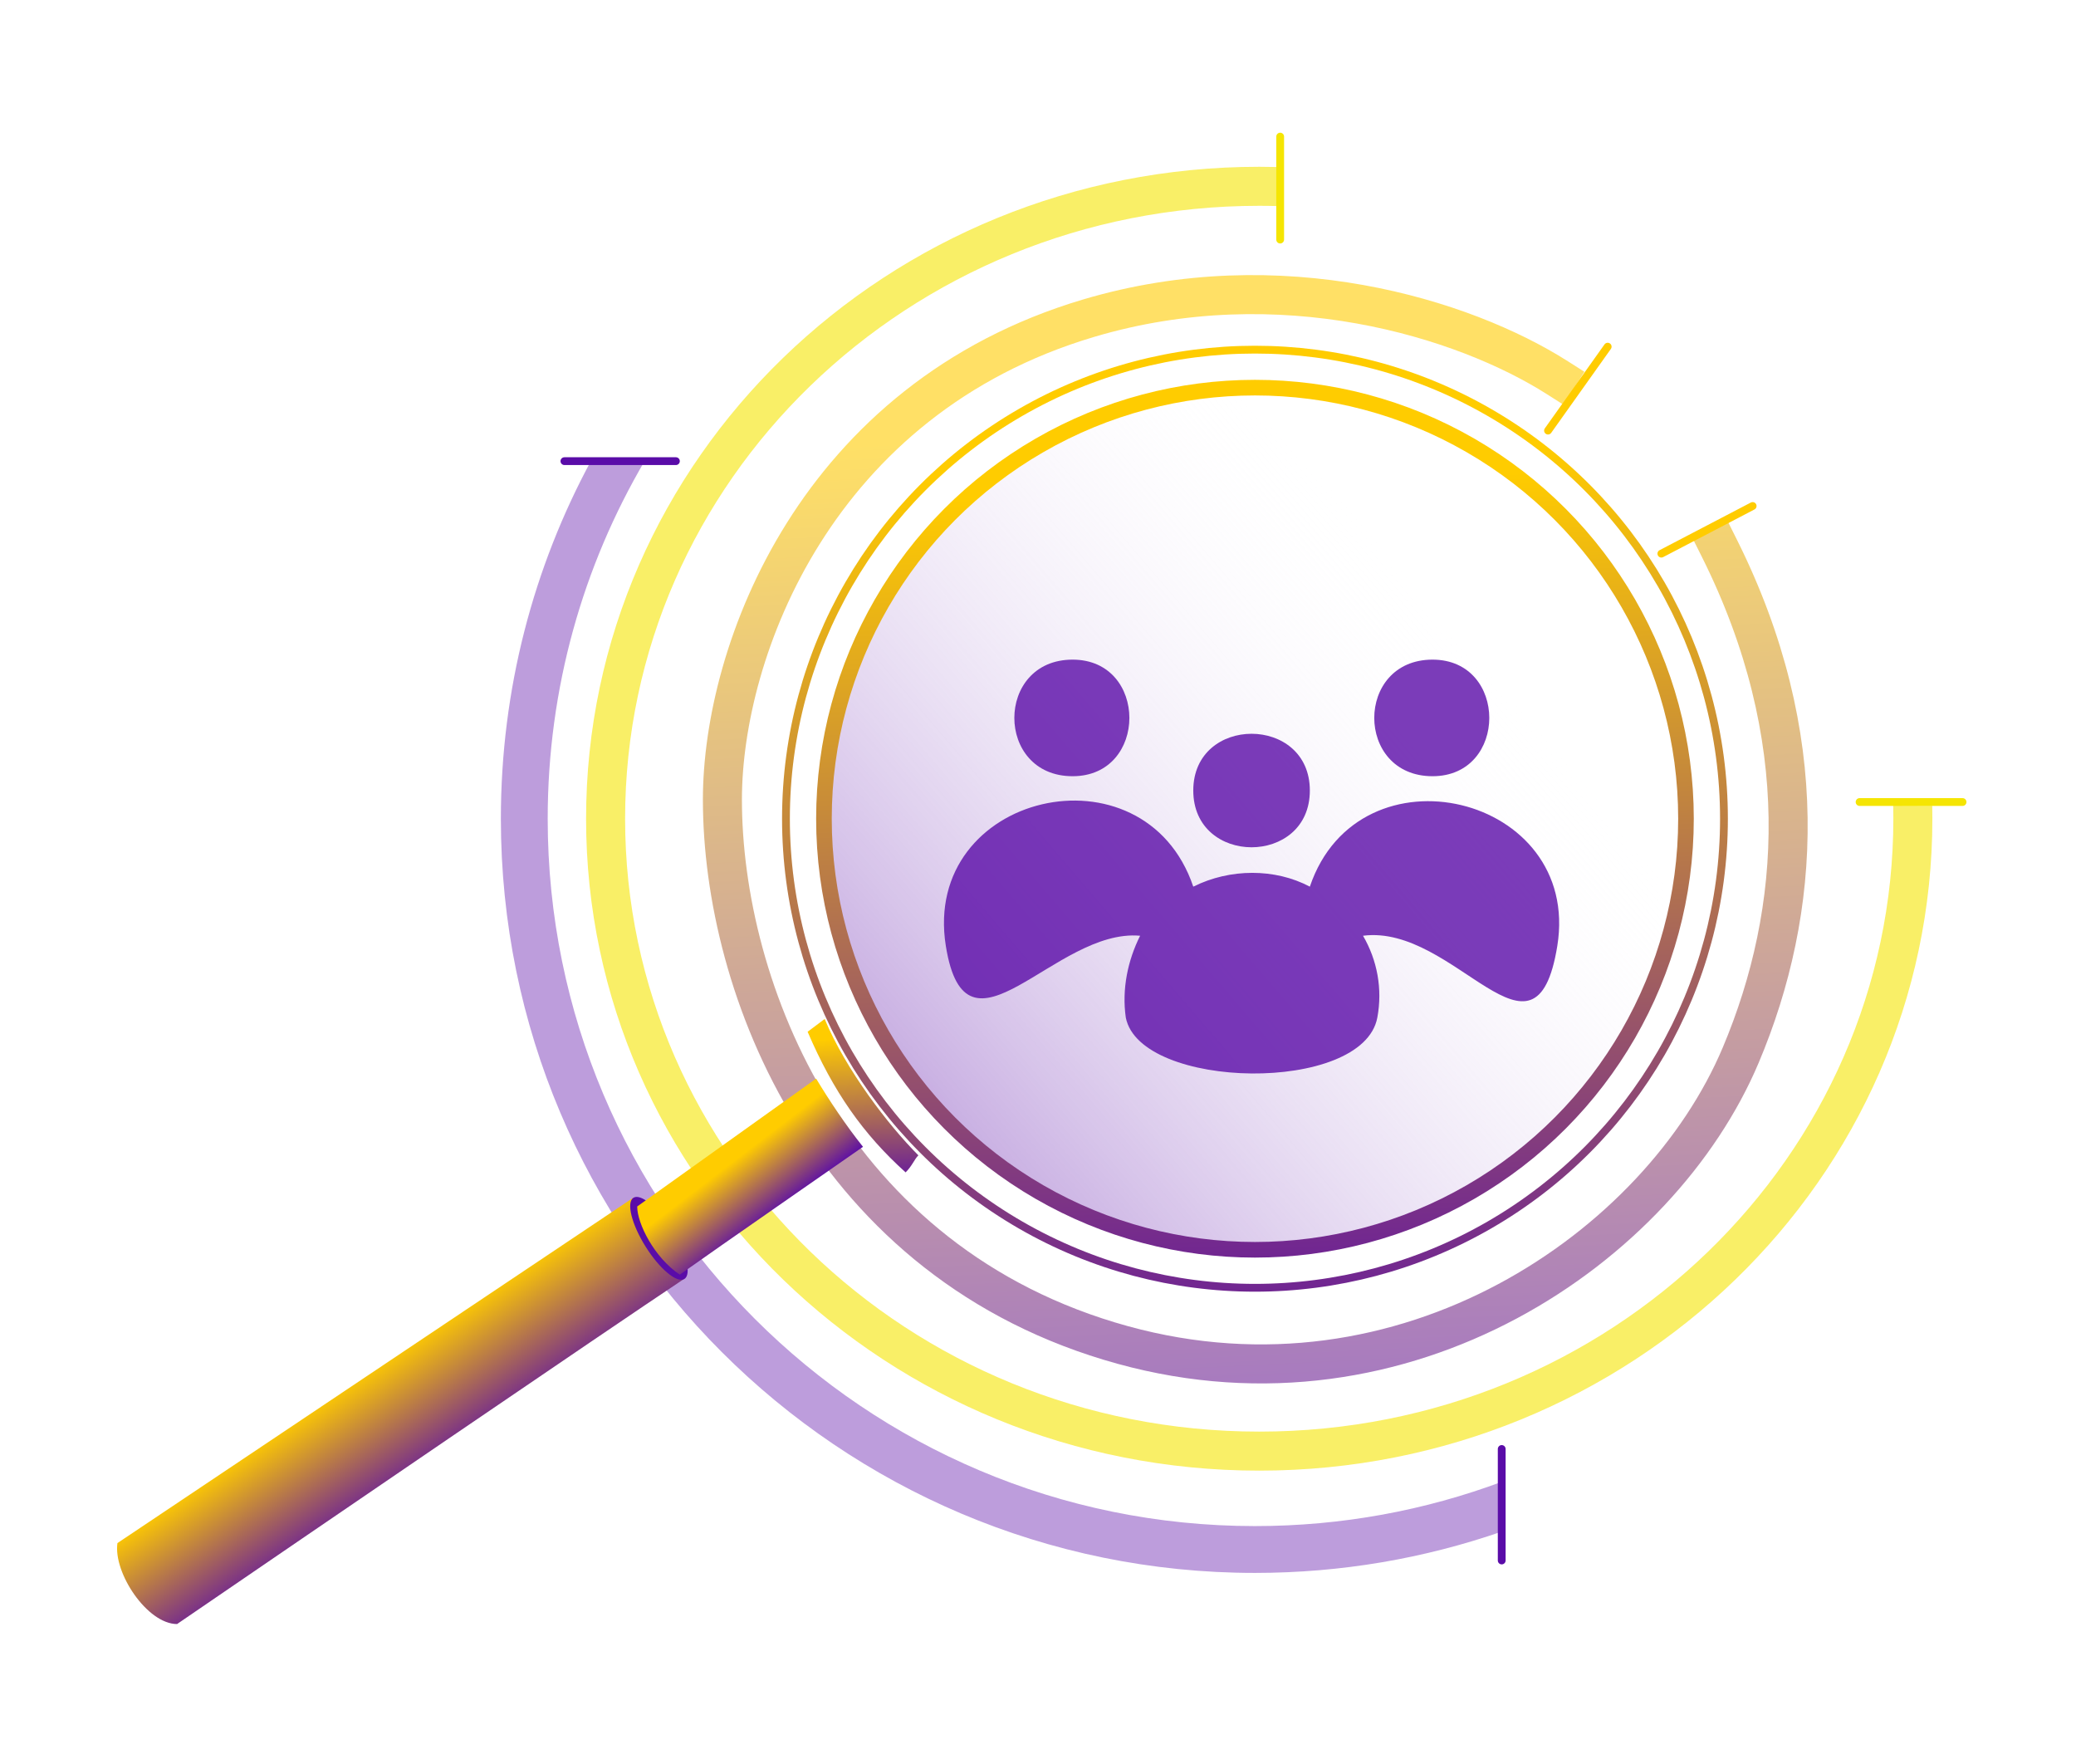<?xml version="1.0" encoding="UTF-8"?> <svg xmlns="http://www.w3.org/2000/svg" width="266" height="226" viewBox="0 0 266 226" fill="none"> <path d="M0.5 4C0.5 2.067 2.067 0.5 4 0.5H262C263.933 0.5 265.5 2.067 265.5 4V222C265.5 223.933 263.933 225.5 262 225.5H160.288H93.1H46.091H4C2.067 225.5 0.5 223.933 0.5 222V4Z" stroke="white"></path> <path d="M199.56 48.398C187.551 40.756 164.076 33.464 139.511 40.756C104.573 51.127 92.563 83.335 92.563 102.441C92.564 126.504 106.212 161.944 143.878 172.316C180.132 182.299 212.661 159.761 223.033 135.195C230.87 116.635 232.313 94.253 220.303 70.234" stroke="url(#paint0_linear)" stroke-opacity="0.6" stroke-width="5" stroke-linecap="square"></path> <circle cx="160.8" cy="104.889" r="60.094" stroke="url(#paint1_linear)"></circle> <circle cx="160.8" cy="104.889" r="55.227" fill="url(#paint2_linear)" stroke="url(#paint3_linear)" stroke-width="2"></circle> <path fill-rule="evenodd" clip-rule="evenodd" d="M163.672 21.396C162.899 21.377 162.124 21.367 161.346 21.367C113.711 21.367 75.095 58.761 75.095 104.889C75.095 151.016 113.711 188.41 161.346 188.41C208.981 188.41 247.597 151.016 247.597 104.889C247.597 104.333 247.592 103.779 247.581 103.226L242.579 103.207C242.591 103.766 242.597 104.327 242.597 104.889C242.597 148.105 206.373 183.41 161.346 183.41C116.319 183.41 80.095 148.105 80.095 104.889C80.095 61.672 116.319 26.367 161.346 26.367C162.118 26.367 162.887 26.377 163.653 26.398L163.672 21.396Z" fill="#F5E503" fill-opacity="0.6"></path> <path fill-rule="evenodd" clip-rule="evenodd" d="M75.73 59.034C68.36 72.677 64.177 88.295 64.177 104.889C64.177 158.253 107.437 201.513 160.8 201.513C171.89 201.513 182.543 199.644 192.462 196.206V189.828C182.606 193.503 171.938 195.513 160.8 195.513C110.75 195.513 70.177 154.939 70.177 104.889C70.177 88.158 74.711 72.486 82.618 59.034H75.73Z" fill="#5A0CA8" fill-opacity="0.4"></path> <path d="M81.1 153.474L15.046 197.691C14.501 201.512 18.868 208.063 22.689 208.063C39.976 196.235 77.169 170.833 87.65 163.846C84.375 161.116 82.192 156.749 81.1 153.474Z" fill="url(#paint4_linear)"></path> <ellipse cx="84.43" cy="158.65" rx="2.011" ry="6.139" transform="rotate(-32.126 84.43 158.65)" fill="#5A0CA8"></ellipse> <path d="M104.573 138.188L81.645 154.565C81.645 156.749 83.829 161.116 87.104 163.3C92.745 159.296 106.211 149.98 110.578 146.923C108.394 144.193 106.211 140.918 104.573 138.188Z" fill="url(#paint5_linear)"></path> <path d="M103.481 132.184L105.665 130.546C108.394 137.097 113.853 144.193 117.674 148.015C117.129 148.56 116.91 149.325 116.037 150.198C110.578 145.285 106.757 139.826 103.481 132.184Z" fill="url(#paint6_linear)"></path> <g filter="url(#filter0_d)"> <path fill-rule="evenodd" clip-rule="evenodd" d="M137.437 82.508C147.132 82.508 147.132 97.444 137.437 97.444C127.479 97.444 127.479 82.508 137.437 82.508Z" fill="#5A0CA8" fill-opacity="0.8"></path> <path fill-rule="evenodd" clip-rule="evenodd" d="M199.538 119.192C196.723 136.551 186.457 116.353 174.645 117.882C176.479 121.026 177.159 124.72 176.479 128.363C174.645 138.189 146.084 137.643 144.249 128.363C143.725 124.695 144.511 121.026 146.084 117.882C135.143 116.899 123.794 135.46 121.191 119.192C118.046 99.54 146.608 92.989 152.896 111.593C157.613 109.235 163.378 109.235 167.832 111.593C174.121 92.989 202.682 99.802 199.538 119.192Z" fill="#5A0CA8" fill-opacity="0.8"></path> <path fill-rule="evenodd" clip-rule="evenodd" d="M183.553 82.508C193.248 82.508 193.248 97.444 183.553 97.444C173.596 97.444 173.596 82.508 183.553 82.508Z" fill="#5A0CA8" fill-opacity="0.8"></path> <path fill-rule="evenodd" clip-rule="evenodd" d="M167.832 99.278C167.832 108.973 152.896 108.973 152.896 99.278C152.896 89.583 167.832 89.583 167.832 99.278Z" fill="#5A0CA8" fill-opacity="0.8"></path> </g> <line x1="72.319" y1="59.08" x2="86.604" y2="59.08" stroke="#5A0CA8" stroke-linecap="round"></line> <line x1="192.416" y1="185.635" x2="192.416" y2="199.92" stroke="#5A0CA8" stroke-linecap="round"></line> <line x1="238.271" y1="102.751" x2="251.464" y2="102.751" stroke="#F5E503" stroke-linecap="round"></line> <line x1="212.872" y1="70.929" x2="224.569" y2="64.826" stroke="#FFCC00" stroke-linecap="round"></line> <line x1="198.349" y1="55.166" x2="205.994" y2="44.413" stroke="#FFCC00" stroke-linecap="round"></line> <line x1="164.03" y1="17.5" x2="164.03" y2="30.693" stroke="#F5E503" stroke-linecap="round"></line> <defs> <filter id="filter0_d" x="116.95" y="80.508" width="86.829" height="61.021" filterUnits="userSpaceOnUse" color-interpolation-filters="sRGB"> <feFlood flood-opacity="0" result="BackgroundImageFix"></feFlood> <feColorMatrix in="SourceAlpha" type="matrix" values="0 0 0 0 0 0 0 0 0 0 0 0 0 0 0 0 0 0 127 0" result="hardAlpha"></feColorMatrix> <feOffset dy="2"></feOffset> <feGaussianBlur stdDeviation="2"></feGaussianBlur> <feColorMatrix type="matrix" values="0 0 0 0 0.161 0 0 0 0 0.161 0 0 0 0 0.161 0 0 0 0.2 0"></feColorMatrix> <feBlend mode="normal" in2="BackgroundImageFix" result="effect1_dropShadow"></feBlend> <feBlend mode="normal" in="SourceGraphic" in2="effect1_dropShadow" result="shape"></feBlend> </filter> <linearGradient id="paint0_linear" x1="149.616" y1="193.867" x2="142.897" y2="55.026" gradientUnits="userSpaceOnUse"> <stop stop-color="#5A0CA8"></stop> <stop offset="1" stop-color="#FFCC00"></stop> </linearGradient> <linearGradient id="paint1_linear" x1="150.839" y1="182.404" x2="144.913" y2="59.581" gradientUnits="userSpaceOnUse"> <stop stop-color="#5A0CA8"></stop> <stop offset="1" stop-color="#FFCC00"></stop> </linearGradient> <linearGradient id="paint2_linear" x1="60.356" y1="220.072" x2="202.288" y2="98.338" gradientUnits="userSpaceOnUse"> <stop offset="0.156" stop-color="#5A0CA8"></stop> <stop offset="1" stop-color="white" stop-opacity="0"></stop> </linearGradient> <linearGradient id="paint3_linear" x1="151.557" y1="176.817" x2="146.058" y2="62.846" gradientUnits="userSpaceOnUse"> <stop stop-color="#5A0CA8"></stop> <stop offset="1" stop-color="#FFCC00"></stop> </linearGradient> <linearGradient id="paint4_linear" x1="66.906" y1="182.406" x2="57.468" y2="168.331" gradientUnits="userSpaceOnUse"> <stop stop-color="#5A0CA8"></stop> <stop offset="1" stop-color="#FFCC00"></stop> </linearGradient> <linearGradient id="paint5_linear" x1="100.206" y1="155.111" x2="94.843" y2="148.102" gradientUnits="userSpaceOnUse"> <stop stop-color="#5A0CA8"></stop> <stop offset="1" stop-color="#FFCC00"></stop> </linearGradient> <linearGradient id="paint6_linear" x1="109.411" y1="152.942" x2="108.084" y2="133.067" gradientUnits="userSpaceOnUse"> <stop stop-color="#5A0CA8"></stop> <stop offset="1" stop-color="#FFCC00"></stop> </linearGradient> </defs> </svg> 